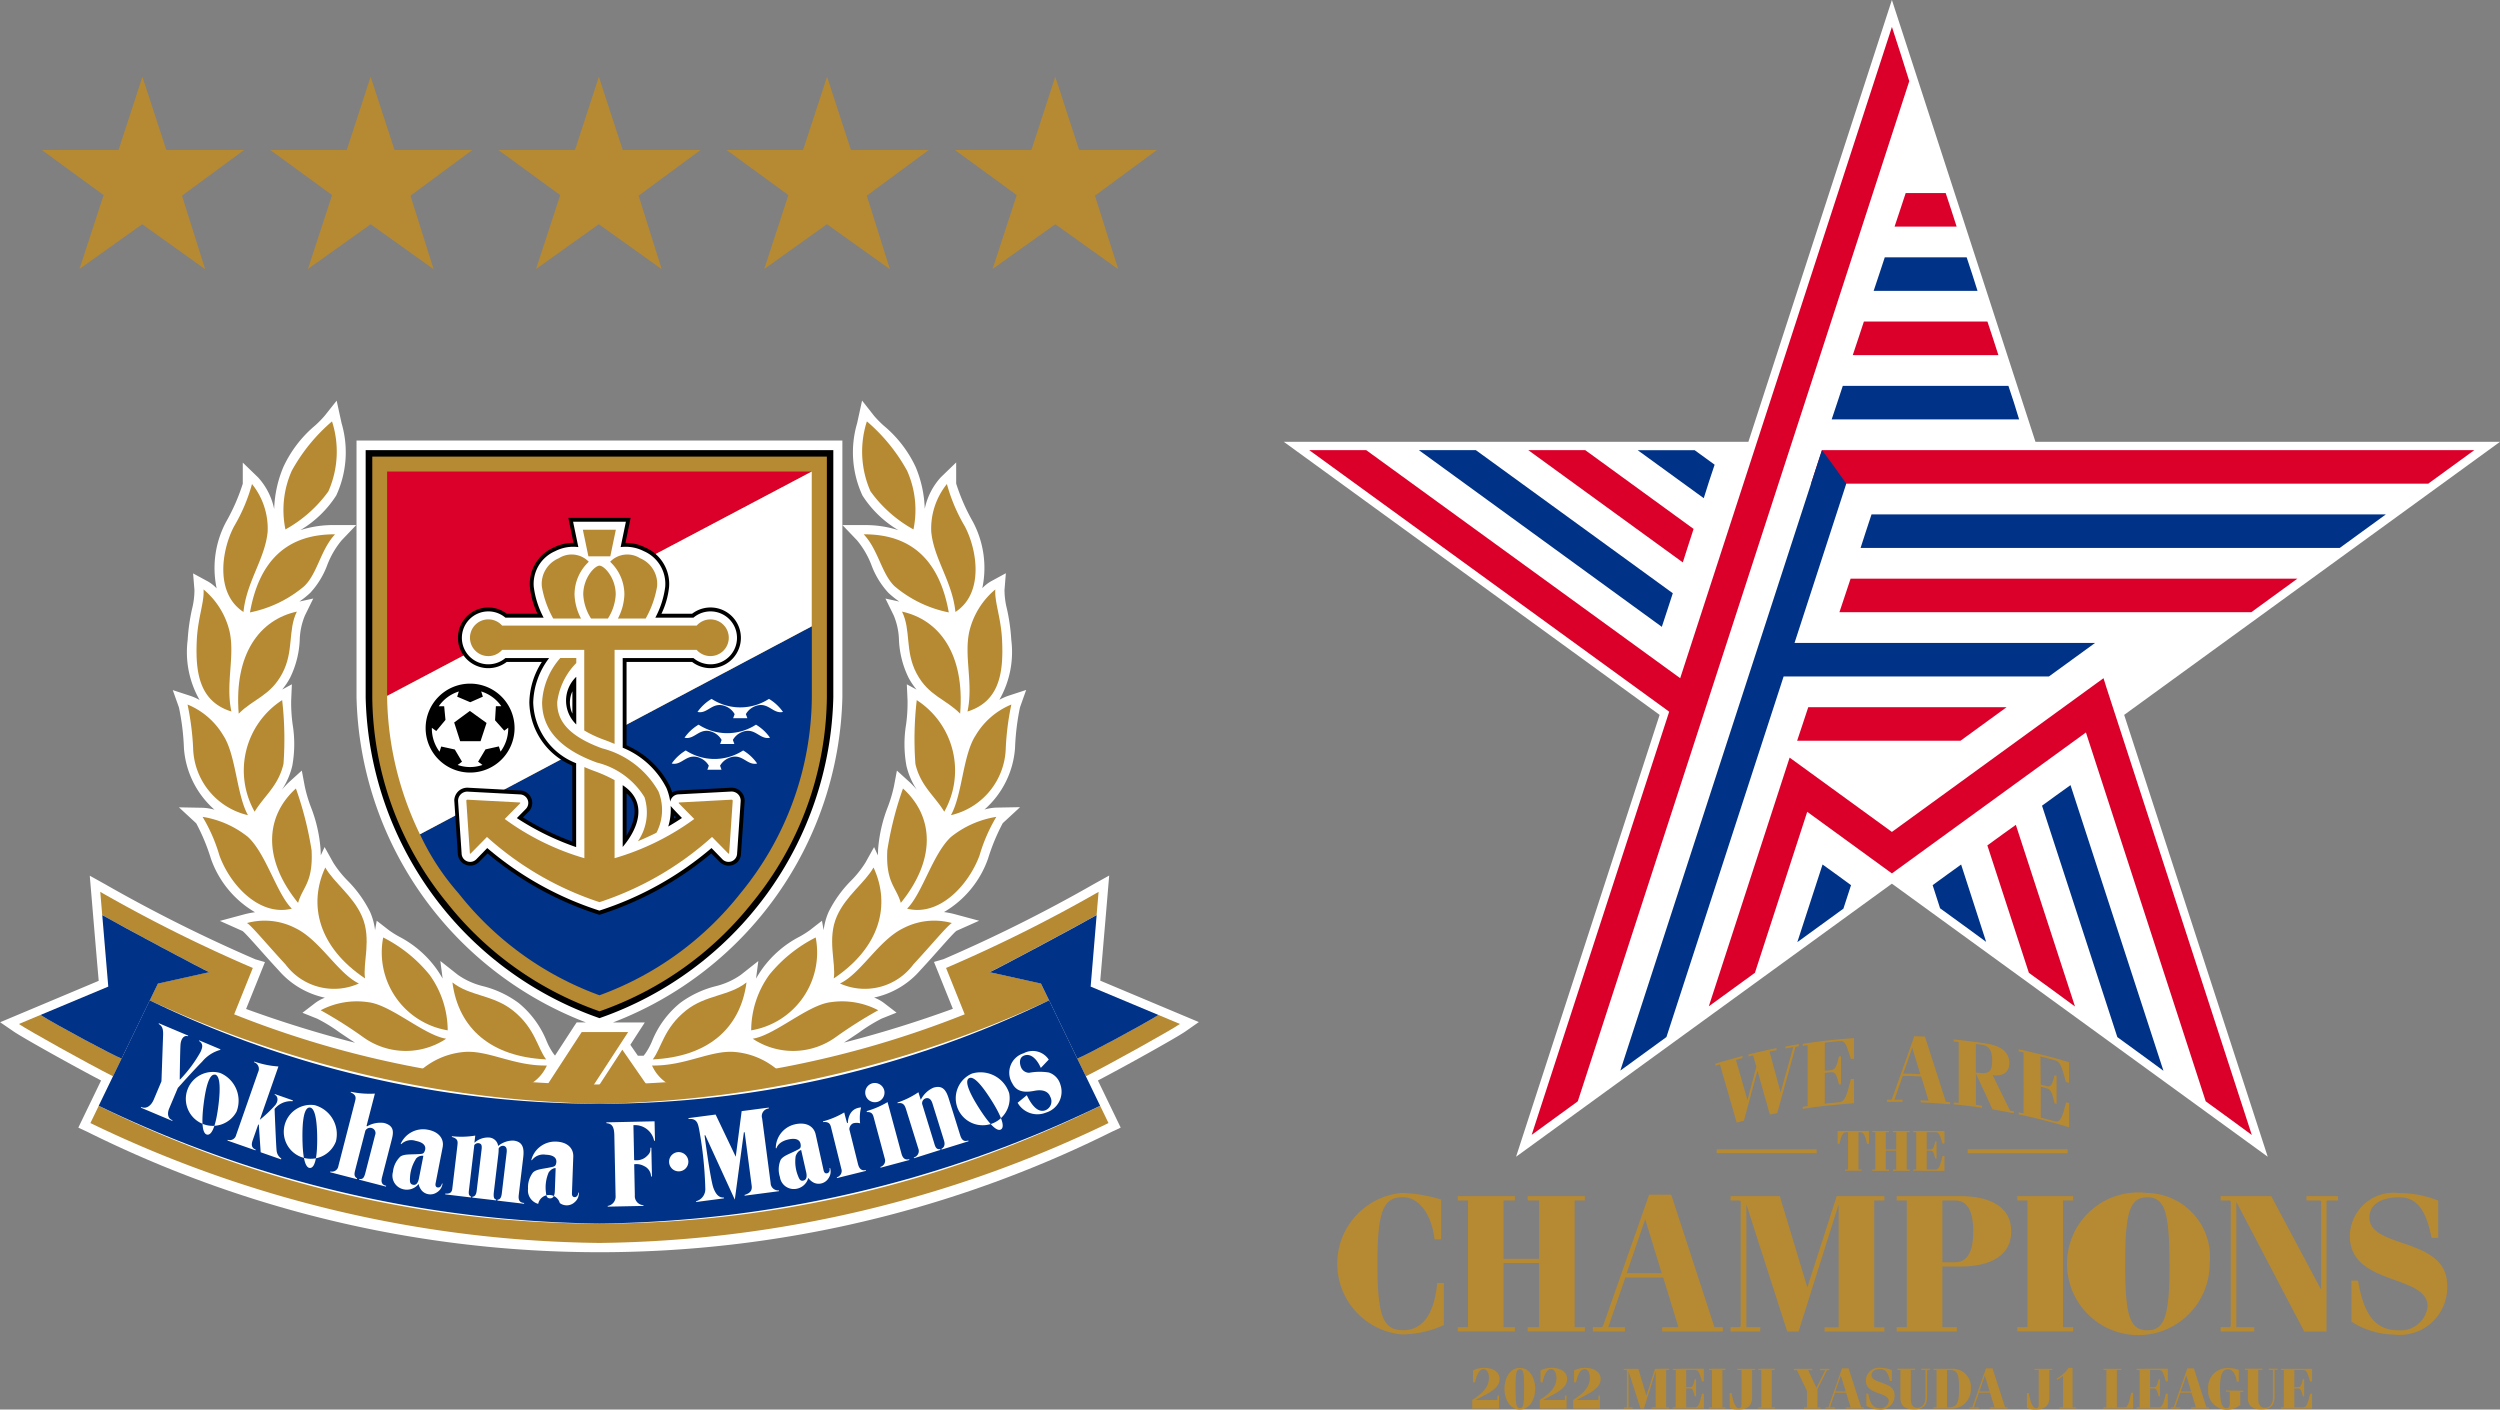 <svg xmlns="http://www.w3.org/2000/svg" width="89.96" height="50.721" viewBox="0 0 89.96 50.721"><rect x="0" y="0" width="89.96" height="50.721" fill="#808080" stroke="none"/><g transform="translate(-18.828 -3.675)"><g transform="translate(18.828 3.675)"><g transform="translate(0 2.761)"><g transform="translate(0 11.654)"><path d="M227.333,226.423l-.553-.232-.774-.325-.061-.025h0l-2.16-.908.2-2.337.07-.83.052-.616-.539.3a54.246,54.246,0,0,1-5.42,2.709l-.346.1.135.334.545,1.353c-1.294.471-2.605.879-3.921,1.216.2-.13.385-.254.549-.365a5.869,5.869,0,0,1,.812-.5l.533-.213-.455-.35a1.431,1.431,0,0,0-.353-.193,3.033,3.033,0,0,0,1.66-.979c.231-.248.464-.509.669-.74.243-.273.543-.611.632-.68l.819-.365-.889-.239a2.887,2.887,0,0,0-.376-.073,3.607,3.607,0,0,0,1.588-1.93,7.281,7.281,0,0,1,.527-1.269l.623-.576-.859.016a1.764,1.764,0,0,0-.422.07,3.258,3.258,0,0,0,1.1-2.211,8.745,8.745,0,0,1,.178-1.466l.223-.627-.633.207a2,2,0,0,0-.332.148,3.467,3.467,0,0,0,.429-2.159,7.01,7.01,0,0,0-.156-1.111,2.8,2.8,0,0,1-.088-.685l.049-.6-.53.288a1.34,1.34,0,0,0-.318.251,3.531,3.531,0,0,0-.34-2.394,7.1,7.1,0,0,1-.6-1.371v-.761l-.554.536a2.414,2.414,0,0,0-.577,1.135,4.207,4.207,0,0,0-.33-1.513A4.3,4.3,0,0,0,216,204.967a3.614,3.614,0,0,1-.357-.363l-.428-.545-.149.681-.029.134a3.7,3.7,0,0,0,.191,2.6,3.866,3.866,0,0,0,1.294,1.249,3.892,3.892,0,0,0-1.253-.183l-.759,0,.524.549a3.131,3.131,0,0,1,.517.887,3.024,3.024,0,0,0,.61,1,3.239,3.239,0,0,0,.394.316l-.5-.109.3.61a2.454,2.454,0,0,1,.187.872,3.422,3.422,0,0,0,.346,1.367,2.536,2.536,0,0,0,.287.427l-.35-.19.026.578a5.7,5.7,0,0,1-.052.864,4.374,4.374,0,0,0,.012,1.49,2.616,2.616,0,0,0,.376.865,3.316,3.316,0,0,0-.286-.3l-.433-.392-.108.574a5.166,5.166,0,0,1-.218.732,5.244,5.244,0,0,0-.351,1.535c0,.074-.005.144-.006.211l-.138-.3-.312.561a3.7,3.7,0,0,1-.5.632,4.324,4.324,0,0,0-.825,1.143,2.3,2.3,0,0,0-.178.657l-.06-.342-.429.334a3.363,3.363,0,0,1-.376.238,3.817,3.817,0,0,0-1.357,1.177c-.077.109-.146.22-.211.333l.083-.633-.633.5a2.681,2.681,0,0,1-.909.408,3.655,3.655,0,0,0-1.27.6,3.416,3.416,0,0,0-1.012,1.376,2.39,2.39,0,0,1-.237.438l-.067.087-.206,0-.272-.393.193-.3.328-.505h-1.146a12.854,12.854,0,0,0,8.255-11.7v-9.239H197.023v9.229a12.854,12.854,0,0,0,8.255,11.708h-.333l-.1.149-.68,1.046-.064-.083a2.427,2.427,0,0,1-.237-.438,3.415,3.415,0,0,0-1.012-1.376,3.657,3.657,0,0,0-1.271-.6,2.687,2.687,0,0,1-.909-.408l-.633-.5.083.632c-.064-.112-.133-.223-.21-.332a3.824,3.824,0,0,0-1.357-1.177,3.365,3.365,0,0,1-.376-.238l-.429-.334-.06.342a2.3,2.3,0,0,0-.178-.657,4.325,4.325,0,0,0-.826-1.143,3.737,3.737,0,0,1-.5-.632l-.312-.561-.138.3c0-.067,0-.137-.006-.211a5.222,5.222,0,0,0-.351-1.535,5.161,5.161,0,0,1-.217-.732l-.108-.574-.433.392a3.367,3.367,0,0,0-.285.3,2.623,2.623,0,0,0,.376-.865,4.375,4.375,0,0,0,.012-1.49,5.691,5.691,0,0,1-.052-.864l.025-.578-.349.19a2.533,2.533,0,0,0,.286-.427,3.416,3.416,0,0,0,.346-1.367,2.453,2.453,0,0,1,.187-.872l.3-.61-.5.109a3.239,3.239,0,0,0,.394-.316,3.024,3.024,0,0,0,.61-1,3.131,3.131,0,0,1,.517-.887l.524-.549-.759,0a3.892,3.892,0,0,0-1.253.183,3.87,3.87,0,0,0,1.294-1.249,3.7,3.7,0,0,0,.191-2.6l-.029-.134-.148-.677s-.429.541-.429.541a3.611,3.611,0,0,1-.357.363,4.3,4.3,0,0,0-1.131,1.483,4.215,4.215,0,0,0-.331,1.513,2.41,2.41,0,0,0-.576-1.135l-.554-.536v.761a7.108,7.108,0,0,1-.6,1.371,3.529,3.529,0,0,0-.34,2.394,1.34,1.34,0,0,0-.318-.251l-.53-.288.049.6a2.8,2.8,0,0,1-.088.685,7.053,7.053,0,0,0-.156,1.111,3.469,3.469,0,0,0,.429,2.159,1.982,1.982,0,0,0-.332-.148l-.633-.207.223.627a8.639,8.639,0,0,1,.179,1.466,3.259,3.259,0,0,0,1.1,2.211,1.762,1.762,0,0,0-.422-.07l-.858-.016.623.576a7.207,7.207,0,0,1,.527,1.269,3.609,3.609,0,0,0,1.588,1.93,2.882,2.882,0,0,0-.376.073l-.889.239.818.365c.089.069.389.406.633.679.205.231.438.492.669.74a3.032,3.032,0,0,0,1.66.979,1.431,1.431,0,0,0-.353.193l-.456.35.533.213a5.848,5.848,0,0,1,.812.5c.165.111.351.236.55.366-1.316-.337-2.628-.745-3.923-1.216l.545-1.353.134-.334-.345-.1a54.17,54.17,0,0,1-5.42-2.709l-.539-.3.052.616.07.83s.143,1.7.2,2.337l-2.16.908h0l-.06.025-.774.325-.553.232.495.339c.325.223,2.155,1.244,3.138,1.757l-.375.776-.3.62-.145.3.3.14a41.374,41.374,0,0,0,36.909,0l.3-.14-.145-.3-.3-.62-.375-.776c.983-.513,2.813-1.534,3.138-1.757Z" transform="translate(-184.194 -204.06)" fill="#fff"/><g transform="translate(0.68 0.747)"><g transform="translate(6.069)"><g transform="translate(12.784 21.974)"><path d="M240.447,269.7l1.4-2.149h-1.672l-1.4,2.149Z" transform="translate(-238.776 -267.55)" fill="#b68933"/><path d="M244.193,270.74h1.9l-.979-1.414Z" transform="translate(-242.254 -268.69)" fill="#b68933"/></g><path d="M212.4,217.506c-1.775-.009-2.74,1-3.062,2.81a4.339,4.339,0,0,0,1.946-.938C211.764,218.928,211.879,218.057,212.4,217.506Z" transform="translate(-207.092 -213.441)" fill="#b68933"/><path d="M207.372,217.055c.108-1.088.779-1.913.87-2.889a2.556,2.556,0,0,0-.563-1.715,6.192,6.192,0,0,1-.64,1.514C206.589,214.806,206.333,216.38,207.372,217.055Z" transform="translate(-205.36 -210.196)" fill="#b68933"/><path d="M212.756,210.036a4.716,4.716,0,0,0,1.545-1.369,3.542,3.542,0,0,0,.131-2.519,6.39,6.39,0,0,0-1.446,1.774A3.468,3.468,0,0,0,212.756,210.036Z" transform="translate(-209.234 -206.147)" fill="#b68933"/><path d="M210.252,225.278c-1.34.292-2.265,1.529-2.092,3.672.529-.534,1.134-.637,1.564-1.441S209.921,225.944,210.252,225.278Z" transform="translate(-206.319 -218.432)" fill="#b68933"/><path d="M205.21,227.438c-.219-1,.136-2-.069-2.893a2.815,2.815,0,0,0-.934-1.5c.036.446-.206,1.019-.243,1.836C203.912,226.028,204.05,227.077,205.21,227.438Z" transform="translate(-203.632 -216.997)" fill="#b68933"/><path d="M210.142,234.178a3.014,3.014,0,0,0-.99,4.015c.338-.565.854-.923,1.038-1.72A12.284,12.284,0,0,0,210.142,234.178Z" transform="translate(-206.738 -224.147)" fill="#b68933"/><path d="M205.226,238.6c-.413-.735-.427-2.161-.887-2.866a2.673,2.673,0,0,0-1.287-1.115,9.863,9.863,0,0,1,.2,1.549A2.547,2.547,0,0,0,205.226,238.6Z" transform="translate(-203.052 -224.429)" fill="#b68933"/><path d="M212.412,243.062c-1.109,1.006-1.2,2.54.078,4.116.168-.583.545-.725.486-1.893A12.438,12.438,0,0,0,212.412,243.062Z" transform="translate(-208.513 -229.851)" fill="#b68933"/><path d="M207.776,249.219c-.549-.546-.925-1.975-1.579-2.58a3.479,3.479,0,0,0-1.632-.723,5.94,5.94,0,0,1,.606,1.39C205.571,248.4,206.632,249.508,207.776,249.219Z" transform="translate(-204.024 -231.684)" fill="#b68933"/><path d="M216.4,251c-.622,1.338-.245,2.87,1.431,3.992-.09-.541.249-1.423-.115-2.243C217.393,252.012,216.71,251.548,216.4,251Z" transform="translate(-211.444 -234.946)" fill="#b68933"/><path d="M213.052,258.61c-.745-.351-1.4-1.563-2.274-1.987a2.409,2.409,0,0,0-1.754-.188c.141.063.767.822,1.385,1.485A2.176,2.176,0,0,0,213.052,258.61Z" transform="translate(-206.887 -238.382)" fill="#b68933"/><path d="M222.637,258.043a2.841,2.841,0,0,0,2.321,3.342,3.433,3.433,0,0,0-.654-2A5.119,5.119,0,0,0,222.637,258.043Z" transform="translate(-215.597 -239.471)" fill="#b68933"/><path d="M220.952,265.829c-.792-.121-1.981-1.218-2.806-1.314a2.793,2.793,0,0,0-1.711.29,15.7,15.7,0,0,1,1.543.977A2.621,2.621,0,0,0,220.952,265.829Z" transform="translate(-211.645 -243.614)" fill="#b68933"/><path d="M229.684,262.561c.222,1.686,1.421,2.679,3.373,2.77-.319-.416-.394-1.119-1.194-1.758C231.144,263,230.312,263.061,229.684,262.561Z" transform="translate(-220.153 -242.372)" fill="#b68933"/><path d="M230.937,270.032c-1.2.024-2.12-.569-3-.485a2.729,2.729,0,0,0-1.6.715,7.205,7.205,0,0,1,1.591.5C229.06,271.192,230.467,271.075,230.937,270.032Z" transform="translate(-218.007 -246.853)" fill="#b68933"/><g transform="translate(16.713)"><path d="M271.037,217.506c1.775-.009,2.74,1,3.062,2.81a4.339,4.339,0,0,1-1.946-.938C271.678,218.928,271.563,218.057,271.037,217.506Z" transform="translate(-263.42 -213.441)" fill="#b68933"/><path d="M278.693,217.055c-.108-1.088-.779-1.913-.87-2.889a2.554,2.554,0,0,1,.563-1.715,6.191,6.191,0,0,0,.64,1.514C279.475,214.806,279.732,216.38,278.693,217.055Z" transform="translate(-267.775 -210.196)" fill="#b68933"/><path d="M272.722,210.036a4.719,4.719,0,0,1-1.545-1.369,3.545,3.545,0,0,1-.131-2.519,6.383,6.383,0,0,1,1.446,1.774A3.463,3.463,0,0,1,272.722,210.036Z" transform="translate(-263.314 -206.147)" fill="#b68933"/><path d="M274.892,225.278c1.34.292,2.265,1.529,2.092,3.672-.529-.534-1.134-.637-1.564-1.441S275.223,225.944,274.892,225.278Z" transform="translate(-265.896 -218.432)" fill="#b68933"/><path d="M281.474,227.438c.219-1-.136-2,.069-2.893a2.817,2.817,0,0,1,.933-1.5c-.036.446.207,1.019.243,1.836C282.772,226.028,282.634,227.077,281.474,227.438Z" transform="translate(-270.122 -216.997)" fill="#b68933"/><path d="M276.174,234.178a3.015,3.015,0,0,1,.99,4.015c-.338-.565-.854-.923-1.038-1.72A12.282,12.282,0,0,1,276.174,234.178Z" transform="translate(-266.648 -224.147)" fill="#b68933"/><path d="M279.809,238.6c.413-.735.427-2.161.887-2.866a2.672,2.672,0,0,1,1.287-1.115,9.818,9.818,0,0,0-.2,1.549A2.547,2.547,0,0,1,279.809,238.6Z" transform="translate(-269.053 -224.429)" fill="#b68933"/><path d="M273.967,243.062c1.109,1.006,1.2,2.54-.078,4.116-.168-.583-.545-.725-.486-1.893A12.407,12.407,0,0,1,273.967,243.062Z" transform="translate(-264.936 -229.851)" fill="#b68933"/><path d="M275.4,249.219c.549-.546.925-1.975,1.579-2.58a3.477,3.477,0,0,1,1.632-.723,5.973,5.973,0,0,0-.605,1.39C277.6,248.4,276.543,249.508,275.4,249.219Z" transform="translate(-266.221 -231.684)" fill="#b68933"/><path d="M269.355,251c.622,1.338.245,2.87-1.431,3.992.09-.541-.25-1.423.115-2.243C268.365,252.012,269.048,251.548,269.355,251Z" transform="translate(-261.384 -234.946)" fill="#b68933"/><path d="M268.655,258.61c.745-.351,1.4-1.563,2.274-1.987a2.408,2.408,0,0,1,1.754-.188c-.141.063-.767.822-1.385,1.485A2.176,2.176,0,0,1,268.655,258.61Z" transform="translate(-261.891 -238.382)" fill="#b68933"/><path d="M262.048,258.043a2.841,2.841,0,0,1-2.321,3.342,3.433,3.433,0,0,1,.653-2A5.124,5.124,0,0,1,262.048,258.043Z" transform="translate(-256.158 -239.471)" fill="#b68933"/><path d="M259.878,265.829c.792-.121,1.981-1.218,2.806-1.314a2.791,2.791,0,0,1,1.711.29,15.76,15.76,0,0,0-1.543.977A2.621,2.621,0,0,1,259.878,265.829Z" transform="translate(-256.255 -243.614)" fill="#b68933"/><path d="M253.2,262.561c-.222,1.686-1.421,2.679-3.373,2.77.319-.416.394-1.119,1.193-1.758C251.739,263,252.57,263.061,253.2,262.561Z" transform="translate(-249.8 -242.372)" fill="#b68933"/><path d="M249.753,270.032c1.2.024,2.12-.569,3-.485a2.731,2.731,0,0,1,1.6.715,7.213,7.213,0,0,0-1.592.5C251.629,271.192,250.223,271.075,249.753,270.032Z" transform="translate(-249.753 -246.853)" fill="#b68933"/></g></g><g transform="translate(0 16.931)"><path d="M186.868,265.836l-.775.325c.334.229,2.512,1.443,3.387,1.882l.308-.637C189.482,267.291,187.472,266.21,186.868,265.836Z" transform="translate(-186.093 -261.407)" fill="#b68933"/><path d="M295.435,265.836l.774.325c-.334.229-2.512,1.443-3.386,1.882l-.308-.637C292.821,267.291,294.83,266.21,295.435,265.836Z" transform="translate(-254.43 -261.407)" fill="#b68933"/><path d="M211.6,279.908a43.1,43.1,0,0,0,18.317-4.314l-.3-.62a40.427,40.427,0,0,1-36.035,0l-.3.62a43.1,43.1,0,0,0,18.317,4.314h0Z" transform="translate(-190.709 -267.275)" fill="#b68933"/><path d="M230.2,253.459a53.264,53.264,0,0,1-5.489,2.738l.671,1.668a35.478,35.478,0,0,1-26.288,0l.671-1.668a53.266,53.266,0,0,1-5.489-2.738l.07.831c.665.383,3.689,2,3.851,2.055l-1.847.41-.295.609a40.25,40.25,0,0,0,16.182,3.721h0a40.247,40.247,0,0,0,16.182-3.721l-.295-.609-1.847-.41c.162-.058,3.185-1.672,3.851-2.055Z" transform="translate(-191.348 -253.459)" fill="#b68933"/><g transform="translate(0.775 0.831)"><path d="M188.258,259.379c.6.374,2.615,1.455,2.92,1.57l1.308-2.7,1.847-.41c-.162-.058-3.185-1.672-3.851-2.055l.217,2.574Z" transform="translate(-188.258 -255.78)" fill="#003288"/><path d="M212.137,272.4a42.447,42.447,0,0,0,18.017-4.237l-1.835-3.794a37.045,37.045,0,0,1-32.365,0l-1.835,3.794a42.447,42.447,0,0,0,18.017,4.237h0Z" transform="translate(-192.022 -261.297)" fill="#003288"/><path d="M289.776,259.379c-.6.374-2.615,1.455-2.92,1.57l-1.307-2.7-1.847-.41c.162-.058,3.185-1.672,3.851-2.055l-.216,2.574Z" transform="translate(-249.546 -255.78)" fill="#003288"/></g></g><g transform="translate(12.477 1.036)"><path d="M237.787,209.042v8.9a12.531,12.531,0,0,1-8.414,11.539,12.53,12.53,0,0,1-8.414-11.539v-8.9Z" transform="translate(-220.958 -209.042)"/><path d="M237.971,209.691v8.67a11.853,11.853,0,0,1-2.7,7.4,12.058,12.058,0,0,1-5.479,3.891,12.057,12.057,0,0,1-5.479-3.891,11.853,11.853,0,0,1-2.7-7.4v-8.67Z" transform="translate(-221.374 -209.459)" fill="#b68933"/><g transform="translate(0.773 0.774)"><path d="M227.809,236.367a11.422,11.422,0,0,0,5.068,3.665,11.422,11.422,0,0,0,5.068-3.665,11.218,11.218,0,0,0,2.573-7.064v-2.548l-14.1,7.485A8.894,8.894,0,0,0,227.809,236.367Z" transform="translate(-225.235 -221.19)" fill="#003288"/><path d="M223.119,211.2v8.07L238.4,211.2Z" transform="translate(-223.119 -211.204)" fill="#db002a"/><path d="M223.119,219.274v.043a11.711,11.711,0,0,0,1.18,4.936l14.1-7.485V211.2Z" transform="translate(-223.119 -211.204)" fill="#fff"/></g><g transform="translate(2.159 2.432)"><g transform="translate(0 5.971)"><path d="M228.592,235.721a1.6,1.6,0,1,0-1.6-1.6A1.6,1.6,0,0,0,228.592,235.721Z" transform="translate(-226.992 -232.522)"/><path d="M228.707,235.829l-.156.117a1.356,1.356,0,0,0,.892,0l-.157-.117.266-.443.481-.107.061.187a1.4,1.4,0,0,0,.276-.86l-.142.107-.332-.374.03-.507h.195a1.376,1.376,0,0,0-.723-.531l.059.188-.454.2-.47-.2.059-.187a1.374,1.374,0,0,0-.722.532h.195l.047.491-.332.4-.158-.115a1.4,1.4,0,0,0,.276.86l.061-.187.489.107Z" transform="translate(-227.398 -233.021)" fill="#fff"/><path d="M230.426,235.263l.6.433-.216.657h-.733l-.216-.674Z" transform="translate(-228.834 -234.282)"/><g transform="translate(8.855 0.48)"><path d="M256.9,233.931a1.893,1.893,0,0,1-2.065,0,1.645,1.645,0,0,0-.506.47c.389.091.546-.436,1.072-.175a.649.649,0,0,1,.264.254l-.053.146h.511l-.053-.146a.647.647,0,0,1,.264-.254c.525-.261.683.265,1.071.175A1.649,1.649,0,0,0,256.9,233.931Z" transform="translate(-253.401 -233.864)" fill="#fff"/><path d="M255.6,236.525a1.893,1.893,0,0,1-2.065,0,1.632,1.632,0,0,0-.506.47c.389.09.546-.436,1.071-.175a.65.65,0,0,1,.264.255l-.053.146h.511l-.053-.146a.65.65,0,0,1,.264-.255c.525-.261.683.266,1.072.175A1.64,1.64,0,0,0,255.6,236.525Z" transform="translate(-252.568 -235.53)" fill="#fff"/><path d="M254.306,239.119a1.893,1.893,0,0,1-2.065,0,1.639,1.639,0,0,0-.506.47c.389.091.546-.436,1.071-.175a.65.65,0,0,1,.264.254l-.053.146h.511l-.053-.146a.648.648,0,0,1,.264-.254c.525-.261.683.265,1.071.175A1.643,1.643,0,0,0,254.306,239.119Z" transform="translate(-251.735 -237.196)" fill="#fff"/></g></g><g transform="translate(1.032)"><path d="M240.189,225.693a.47.47,0,0,0-.36-.14l-1.878.1a.5.5,0,0,0-.236.072,2.083,2.083,0,0,0-.075-.211,3.138,3.138,0,0,0-1.566-1.487v-3h2.359a1.092,1.092,0,1,0,0-1.735H237.33a2.91,2.91,0,0,0,.274-.962,1.426,1.426,0,0,0-.847-1.416,1.59,1.59,0,0,0-.722-.172l.186-.9h-2.242l.186.9a1.59,1.59,0,0,0-.722.172,1.426,1.426,0,0,0-.847,1.416,2.919,2.919,0,0,0,.274.962h-1.108a1.092,1.092,0,1,0,0,1.735h1.264a2.768,2.768,0,0,0-.45,1.455,2.519,2.519,0,0,0,1.545,2.275v2.734a9.645,9.645,0,0,1-1.775-.87l.2-.2a.448.448,0,0,0-.3-.768l-1.878-.1a.471.471,0,0,0-.36.14.486.486,0,0,0-.134.308l.128,1.931a.448.448,0,0,0,.771.287l.3-.3a11.816,11.816,0,0,0,4.025,2.208,11.819,11.819,0,0,0,4.025-2.208l.3.3a.45.45,0,0,0,.481.112.436.436,0,0,0,.288-.4l.131-1.876A.472.472,0,0,0,240.189,225.693Zm-6.064-2.807a.937.937,0,0,1,0-.8Zm1.969,4.357-.019.028v-1.512C236.3,225.939,236.582,226.4,236.093,227.243Zm1.689-.583c0-.033.009-.066.013-.1l.055.056Z" transform="translate(-229.876 -215.838)"/><path d="M240.339,226.042a.332.332,0,0,0-.254-.1l-1.877.1a.316.316,0,0,0-.288.188.619.619,0,0,0-.025.076,2.01,2.01,0,0,0-.134-.488,3.06,3.06,0,0,0-1.576-1.454v-3.225h2.547a.952.952,0,1,0,0-1.455H237.36a3.211,3.211,0,0,0,.355-1.108,1.281,1.281,0,0,0-.772-1.285,1.419,1.419,0,0,0-.832-.145l.189-.913h-1.9l.189.913a1.419,1.419,0,0,0-.832.145,1.281,1.281,0,0,0-.772,1.285,3.218,3.218,0,0,0,.355,1.108h-1.376a.952.952,0,1,0,0,1.455h1.574a2.752,2.752,0,0,0-.573,1.595,2.422,2.422,0,0,0,1.545,2.189v3.019a9.647,9.647,0,0,1-2.134-1.045l.317-.322a.308.308,0,0,0-.206-.53l-1.878-.1a.331.331,0,0,0-.347.354l.127,1.876a.308.308,0,0,0,.533.2l.389-.4a11.749,11.749,0,0,0,4.035,2.251,11.755,11.755,0,0,0,4.035-2.251l.388.4a.308.308,0,0,0,.533-.2l.128-1.876A.332.332,0,0,0,240.339,226.042Zm-5.825-2.514a1.185,1.185,0,0,1,0-1.715Zm1.671,4.408v-2.223C237.079,226.3,236.785,227.227,236.185,227.936Zm1.64-.739a2.1,2.1,0,0,0,.086-.74c.019.033.257.283.407.436C238.182,226.985,238.015,227.089,237.825,227.2Z" transform="translate(-230.126 -216.089)" fill="#fff"/><g transform="translate(0.43 0.431)"><path d="M244,217.042l-.2.958h-.788l-.2-.958Z" transform="translate(-238.617 -217.042)" fill="#b68933"/><path d="M243.729,222.562a1.766,1.766,0,0,0,.281-.865c0-.6-.413-1.037-.584-1.037s-.584.437-.584,1.037a1.763,1.763,0,0,0,.281.865Z" transform="translate(-238.632 -219.366)" fill="#b68933"/><path d="M245.545,219.809a.858.858,0,0,1,1.077-.128,1,1,0,0,1,.613,1.015,3.563,3.563,0,0,1-.411,1.156h-1a1.984,1.984,0,0,0,.234-.865A1.611,1.611,0,0,0,245.545,219.809Z" transform="translate(-240.368 -218.655)" fill="#b68933"/><path d="M240.365,219.809a.858.858,0,0,0-1.077-.128,1,1,0,0,0-.613,1.015,3.563,3.563,0,0,0,.411,1.156h1a1.984,1.984,0,0,1-.234-.865A1.612,1.612,0,0,1,240.365,219.809Z" transform="translate(-235.956 -218.655)" fill="#b68933"/><path d="M240.623,242.074l-1.877.1c-.025,0-.031.017-.014.035l.551.56a9.193,9.193,0,0,1-2.867,1.41h0v-2.809a5.16,5.16,0,0,0-.745-.333c-.12-.044-.233-.09-.342-.138v3.28h0a9.189,9.189,0,0,1-2.866-1.41l.551-.56c.017-.018.011-.033-.014-.035l-1.877-.1a.039.039,0,0,0-.042.043l.127,1.876c0,.025.018.031.035.013l.581-.591a11.32,11.32,0,0,0,4.05,2.346,11.319,11.319,0,0,0,4.049-2.346l.581.591c.018.018.033.012.035-.013l.128-1.876A.04.04,0,0,0,240.623,242.074Z" transform="translate(-231.079 -232.359)" fill="#b68933"/><path d="M236.664,230.543v-3.383h2.954a.66.66,0,1,0,0-.873h-7a.661.661,0,1,0,0,.873h2.954v2.9a4.2,4.2,0,0,0,.744.345C236.44,230.451,236.554,230.5,236.664,230.543Z" transform="translate(-231.327 -222.836)" fill="#b68933"/><path d="M242.888,234.74a3.261,3.261,0,0,0-2.029-1.549c-1.427-.52-1.614-1.165-1.614-1.657a2.438,2.438,0,0,1,.687-1.412v-.182h-.574a2.6,2.6,0,0,0-.656,1.595c0,.969.651,1.687,1.972,2.168a2.794,2.794,0,0,1,1.713,1.247,1.826,1.826,0,0,1-.237,1.584c.234-.1.459-.2.667-.306A1.775,1.775,0,0,0,242.888,234.74Z" transform="translate(-235.973 -225.324)" fill="#b68933"/></g></g></g></g><g transform="translate(4.39 21.662)"><path d="M204.606,273a.97.97,0,1,1-.588-1.393A1.082,1.082,0,0,1,204.606,273Zm-.782-1.332c-.2-.024-.323.44-.4,1.047s-.067,1.087.13,1.111.323-.44.4-1.047S204.021,271.687,203.824,271.663Z" transform="translate(-201.165 -269.821)" fill="#fff"/><path d="M214.58,276.194a.97.97,0,1,1-.764-1.305A1.082,1.082,0,0,1,214.58,276.194Zm-.948-1.219c-.2,0-.263.478-.257,1.09s.075,1.086.273,1.084.263-.477.258-1.09S213.83,274.973,213.632,274.975Z" transform="translate(-207.562 -271.945)" fill="#fff"/><path d="M282.335,272.319a.97.97,0,1,1-1.338-.706A1.082,1.082,0,0,1,282.335,272.319Zm-1.449-.536c-.167.106.029.545.357,1.061s.636.884.8.778-.028-.545-.356-1.062S281.054,271.677,280.886,271.783Z" transform="translate(-251.091 -269.806)" fill="#fff"/><path d="M253.419,275.56l0-.033.975-.128.724,1.518.213-1.641.975-.128,0,.033a.275.275,0,0,0-.238.358c.029.216.305,2.321.305,2.321a.27.27,0,0,0,.3.267l0,.03-1.236.162,0-.029c.2-.06.278-.157.254-.333l-.252-1.921-.028,0-.327,2.425-1.064-2.321-.024.01s.209,1.593.32,1.892.247.348.376.344l0,.029-1,.131,0-.029a.447.447,0,0,0,.331-.444,13.759,13.759,0,0,0-.223-2.145C253.76,275.735,253.726,275.527,253.419,275.56Z" transform="translate(-233.713 -272.117)" fill="#fff"/><path d="M262.883,276.785c.421-.1.692.073.756.361l.284,1.287c.015.069.05.129.126.112s.108-.087.089-.191l.021,0a.423.423,0,0,1-.062.375.418.418,0,0,1-.508.162.532.532,0,0,1-.215-.18.539.539,0,0,1-.53.4.5.5,0,0,1-.491-.433.877.877,0,0,1,.026-.616c.1-.158.335-.214.632-.375.079-.042.1-.075.088-.177s-.08-.262-.44-.183-.419.287-.428.307-.026.015-.027,0A.884.884,0,0,1,262.883,276.785Zm.037,1.138a1.37,1.37,0,0,0,.078.7c.054.141.091.21.2.184s.136-.135.1-.3l-.181-.8C263.083,277.715,262.986,277.75,262.92,277.923Z" transform="translate(-239.358 -273.149)" fill="#fff"/><path d="M267.889,275.912l.312,1.254c.03.122.1.254.278.213l.007.029-1.041.259-.007-.029a.238.238,0,0,0,.162-.308l-.365-1.47c-.029-.115-.058-.231-.29-.207l-.007-.026a2.989,2.989,0,0,0,.767-.322c.049.2.1.374.1.374s.027.021.03,0,0-.523.476-.554a1.6,1.6,0,0,0-.034.572.468.468,0,0,0-.252,0A.24.24,0,0,0,267.889,275.912Z" transform="translate(-242.396 -272.099)" fill="#fff"/><path d="M276.689,274.812l-.412-1.319c-.092-.293-.215-.5-.559-.39a.92.92,0,0,0-.442.425.01.01,0,0,1-.01,0l-.081-.264a3.044,3.044,0,0,1-.755.372l.008.025c.212-.042.262.095.3.208l.441,1.414a.239.239,0,0,1-.16.328l.009.028.949-.3-.009-.029c-.149.027-.181-.1-.218-.224-.025-.081-.272-.883-.43-1.4a.184.184,0,0,1,.12-.2c.123-.038.2.035.246.168l.419,1.345c.051.164,0,.259-.092.3l.009.029.967-.3-.009-.028C276.863,275.038,276.758,275.033,276.689,274.812Z" transform="translate(-247.207 -270.785)" fill="#fff"/><path d="M287.106,269.781l-.285.3c-.138-.315-.358-.537-.6-.445-.193.072-.159.292-.12.4a.317.317,0,0,0,.3.22,2.079,2.079,0,0,1,.709-.01.636.636,0,0,1,.414.432.785.785,0,0,1-.515,1.01.819.819,0,0,1-1.023-.353l.331-.272c.133.282.367.654.668.542a.346.346,0,0,0,.175-.488c-.081-.217-.315-.257-.534-.218s-.637.131-.831-.262a.73.73,0,0,1,.406-1.083A.691.691,0,0,1,287.106,269.781Z" transform="translate(-254.438 -268.477)" fill="#fff"/><g transform="translate(26.066 2.145)"><path d="M271.88,272.937a.347.347,0,1,1-.428-.255A.352.352,0,0,1,271.88,272.937Z" transform="translate(-271.197 -272.67)" fill="#fff"/><path d="M272.594,276.449c-.033-.121-.5-1.852-.5-1.852a3.21,3.21,0,0,1-.752.324l.009.034c.191-.008.22.1.248.206l.393,1.462a.233.233,0,0,1-.157.306l.008.029,1.036-.278-.008-.029C272.694,276.7,272.627,276.57,272.594,276.449Z" transform="translate(-271.292 -273.908)" fill="#fff"/></g><path d="M245.167,276.57v.03c.206.015.279.133.285.437,0,0,.043,2.064.045,2.177a.338.338,0,0,1-.282.363v.026l1.284-.026v-.027a.327.327,0,0,1-.309-.358l-.023-1.114a.56.56,0,0,1,.357.066.424.424,0,0,1,.25.374h.032l-.022-1.036h-.032c0,.146-.011.208-.187.353a.548.548,0,0,1-.4.094l-.026-1.257a.7.7,0,0,1,.744.56h.032l-.015-.7Z" transform="translate(-228.416 -273.007)" fill="#fff"/><path d="M199.1,268.763l-.278.66c-.073.172-.235.36-.454.264l-.01.024,1.129.476.01-.024c-.187-.066-.187-.262-.118-.425l.31-.736s.584-.654.871-.941a1.3,1.3,0,0,1,.654-.428l.009-.022-.762-.321-.009.022c.152.1.135.215.056.391a4.85,4.85,0,0,1-.72.976.067.067,0,0,1-.031.02s.013-1.056.029-1.258.118-.346.268-.3l.009-.022-1.055-.445L199,266.7c.152.086.169.215.157.467C199.148,267.4,199.1,268.763,199.1,268.763Z" transform="translate(-198.36 -266.677)" fill="#fff"/><path d="M224.921,277.342c.426.074.605.343.548.633l-.253,1.294c-.013.069-.005.139.07.153s.134-.037.158-.14l.021,0a.424.424,0,0,1-.206.319.417.417,0,0,1-.53-.054.531.531,0,0,1-.125-.251.538.538,0,0,1-.646.159.5.5,0,0,1-.277-.593.876.876,0,0,1,.27-.554c.156-.1.392-.063.729-.091.089-.008.12-.031.152-.127s.031-.273-.33-.343a.513.513,0,0,0-.515.11c-.016.015-.03,0-.023-.014A.883.883,0,0,1,224.921,277.342Zm-.417,1.06a1.373,1.373,0,0,0-.21.673c-.008.151,0,.229.112.251s.179-.068.211-.233l.159-.81A.3.3,0,0,0,224.5,278.4Z" transform="translate(-214.611 -273.517)" fill="#fff"/><path d="M238.275,278.565c.432.007.651.244.64.54s-.045,1.247-.048,1.318.016.137.093.14.126-.057.135-.163h.021a.425.425,0,0,1-.154.348.417.417,0,0,1-.532.029.4.4,0,0,0-.777.029.5.5,0,0,1-.366-.543.875.875,0,0,1,.18-.589c.137-.127.377-.123.706-.2.087-.022.113-.049.13-.15s-.011-.274-.38-.287a.512.512,0,0,0-.491.19c-.014.017-.03.008-.025-.01A.884.884,0,0,1,238.275,278.565Zm-.246,1.112a1.37,1.37,0,0,0-.1.7c.016.151.034.226.15.231s.166-.1.172-.263l.03-.824C238.24,279.517,238.137,279.527,238.028,279.677Z" transform="translate(-223.356 -274.31)" fill="#fff"/><path d="M219.251,276.635l.335-1.3c.068-.265.147-.545-.267-.652a.957.957,0,0,0-.606.121c-.008,0-.015-.005-.02-.016l.3-1.161a3.229,3.229,0,0,1-.865-.066l-.006.025c.215.09.186.205.156.321l-.6,2.332a.233.233,0,0,1-.287.189l-.008.029.964.249.007-.029c-.122-.066-.1-.173-.07-.295.015-.061.193-.747.366-1.42a.194.194,0,0,1,.211-.1.189.189,0,0,1,.139.261l-.352,1.365c-.043.167-.093.232-.213.208l-.008.029.964.249.008-.029C219.284,276.917,219.193,276.859,219.251,276.635Z" transform="translate(-210.573 -271.099)" fill="#fff"/><path d="M231.592,280.106c.015-.125.16-1.345.16-1.345.036-.305.009-.568-.348-.61a.83.83,0,0,0-.547.189h-.007a.35.35,0,0,0-.348-.3.714.714,0,0,0-.506.191l.031-.26a3.063,3.063,0,0,1-.841.023l0,.027c.226.06.212.175.2.293s-.186,1.57-.186,1.57c-.02.171-.131.181-.253.173l0,.03.931.111,0-.03c-.086-.04-.094-.1-.079-.226l.193-1.628a.17.17,0,0,1,.147-.071c.128.015.13.1.114.242-.014.118-.172,1.45-.172,1.45-.02.171-.066.225-.159.238l0,.03.856.1,0-.03c-.06-.019-.108-.049-.081-.28l.16-1.345a1.422,1.422,0,0,0,.011-.21.174.174,0,0,1,.16-.1c.127.015.143.117.127.255-.014.118-.172,1.45-.172,1.45-.02.171-.066.225-.159.238l0,.03.96.114,0-.03C231.658,280.384,231.564,280.336,231.592,280.106Z" transform="translate(-217.995 -273.932)" fill="#fff"/><path d="M208.833,273.719c-.018-.1-.073-1.5-.073-1.5a.754.754,0,0,1,.648-.278l.011-.031-.649-.227-.009.025c.1.036.159.189.028.367a4.809,4.809,0,0,1-.561.534l.67-1.919a3.3,3.3,0,0,1-.87-.178l-.009.025a.252.252,0,0,1,.149.353l-.794,2.274a.233.233,0,0,1-.3.164l-.01.028,1.006.352.01-.028c-.169-.063-.153-.2-.112-.323l.2-.571.024-.009.067,1,.734.257L209,274A.374.374,0,0,1,208.833,273.719Z" transform="translate(-203.949 -269.138)" fill="#fff"/><path d="M252.164,279.957a.347.347,0,1,1-.367-.336A.352.352,0,0,1,252.164,279.957Z" transform="translate(-232.464 -274.988)" fill="#fff"/></g></g></g><g transform="translate(1.507)"><path d="M195.682,174.13h-2.8l-.86-2.635h0l-.859,2.635H188.4l2.225,1.624-.868,2.659,2.257-1.61,2.265,1.618-.832-2.645Z" transform="translate(-188.404 -171.495)" fill="#b68933"/><path d="M218.629,174.13h-2.8l-.86-2.635-.859,2.635h-2.754l2.225,1.624-.868,2.659,2.257-1.61,2.265,1.618-.832-2.645Z" transform="translate(-203.139 -171.495)" fill="#b68933"/><path d="M241.576,174.13h-2.8l-.86-2.635-.859,2.635H234.3l2.225,1.624-.868,2.659,2.257-1.61,2.265,1.618-.832-2.645Z" transform="translate(-217.874 -171.495)" fill="#b68933"/><path d="M264.523,174.13h-2.8l-.86-2.635L260,174.13h-2.754l2.225,1.624-.868,2.659,2.257-1.61,2.265,1.618-.832-2.645Z" transform="translate(-232.609 -171.495)" fill="#b68933"/><path d="M285.239,175.776l2.231-1.646h-2.8l-.859-2.635-.859,2.635h-2.754l2.225,1.624-.868,2.659,2.257-1.61,2.265,1.618Z" transform="translate(-247.345 -171.495)" fill="#b68933"/></g></g><g transform="translate(46.196)"><path d="M357.046,179.678H340.33l-5.166-15.9L330,179.678H313.282l13.524,9.826-5.166,15.9,13.524-9.826,13.524,9.826-5.166-15.9Z" transform="translate(-313.282 -163.78)" fill="#fff"/><g transform="translate(15.532 37.282)"><path d="M359.64,268.782c-.131.021-.22.036-.341.058h-.007l-.088.016v.027h0v.02h0v.027l.267-.048a.1.1,0,0,1,.01.012c-.179.64-.271.967-.451,1.616h0c-.15-.549-.238-.874-.4-1.467l.253-.052v-.074l-.059.012c-.125.025-.217.044-.324.068s-.2.045-.32.073l-.256.062-.05.013v.027h0v.02h0v.027l.167-.041.116.409h0c-.128.478-.192.717-.32,1.2l-.414-1.447.233-.062V269.2l-.055.014c-.118.031-.205.055-.305.083s-.2.057-.316.091c-.084.024-.155.046-.251.076l-.046.014v.027h0v.02h0v.027l.162-.05c.239.83.359,1.249.6,2.083h0l0,.01.011,0,.253-.067.014-.05.151-.56.322-1.188h0c.149.526.262.928.444,1.574v.005h.006l.264-.054.009-.034c.06-.22.09-.33.151-.55.2-.718.3-1.078.492-1.785a.217.217,0,0,1,.024-.019l.1-.016v-.074Z" transform="translate(-356.684 -268.483)" fill="#b68933"/><path d="M366.309,268.306l.125-.014h0c.112-.012.208-.022.351-.035.2-.018.242.1.406.636l.058,0,.058,0v-.744c-.386.026-.6.045-.953.086l-.245.029c-.116.014-.21.026-.325.043l-.275.04-.049.008v.027h0v.02h0v.027l.176-.026v2.192l-.176.027v.027h0v.02h0v.027l.049-.008.127-.019.146-.021.164-.022.161-.021.148-.018.091-.01.033,0,.054-.006h0c.31-.035.517-.053.874-.077v-.873l-.048,0h-.02l-.048,0c-.133.551-.2.813-.41.832s-.3.029-.471.049l-.054.007v-1.109l.191-.021c.17-.019.215.018.317.435l.028,0h.01l.037,0h0v-1.008l-.034,0h-.013l-.028,0c-.1.436-.147.48-.317.5l-.191.021v-1.008Z" transform="translate(-362.32 -268.076)" fill="#b68933"/><path d="M387.952,269.55l.054.014.12.03h0c.11.028.2.053.344.092.193.053.236.184.4.783l.055.017.006,0,.051.015v-.744c-.374-.113-.579-.17-.928-.258l-.241-.06-.321-.075-.268-.059-.053-.011v.027h0v.02h0v.027l.175.038V271.6l-.175-.038v.028h0v.02h0v.027l.053.011.122.026.145.032.161.037.159.038.146.036.091.023.035.009.049.013h0c.3.077.506.134.852.239v-.872l-.047-.014h0l-.007,0h0l-.006,0h0l-.046-.014c-.129.5-.2.739-.4.684s-.29-.079-.463-.122l-.051-.013v-1.109l.187.048c.167.043.21.1.31.55l.027.007h0l.01,0h0l.037.01h0v-1.008l-.03-.008-.044-.012c-.1.4-.143.427-.31.384l-.187-.047Z" transform="translate(-376.258 -268.817)" fill="#b68933"/><path d="M376.036,270.318c-.3-.943-.451-1.411-.752-2.344h-.016l-.043,0-.169-.008-.118,0h-.04l-.029.082h0l0,.011h0c-.3.84-.465,1.3-.775,2.172a.3.3,0,0,1-.027.018l-.15,0v.074h.562v-.074l-.293,0h0l.3-.856h0c.265,0,.4.007.663.019h0l.266.872-.284-.014v.074l.26.013.181.01.181.012.135.01.125.01.128.011.049,0v-.074Zm-1.207-1.936c.116.377.2.66.289.944h0c-.246-.01-.369-.014-.614-.017h0l.326-.927" transform="translate(-367.746 -267.958)" fill="#b68933"/><path d="M382.672,270.856c-.25-.514-.375-.769-.626-1.276l-.075-.013.075.013c.332.051.6-.079.6-.431,0-.4-.293-.627-.853-.712l-.268-.039-.227-.03c-.117-.015-.212-.027-.328-.04l-.274-.029-.05-.005v.027h0v.02h0v.027l.177.018v2.192l-.177-.018v.027h0v.02h0v.027l.05,0,.128.013.148.016.162.019.16.02.15.02.159.022.062.009v-.074l-.221-.031v-1.123c.231.493.352.753.574,1.236h0l0,.007.01.022.01.021c.135.022.2.034.336.058l.107.02.11.021.218.043v-.074Zm-.95-1.327-.1-.015.108.016Zm-.281-.04v-1.028l.047.006.026,0h.008l.076.011h0l.044.006c.272.04.387.192.387.571s-.094.5-.533.437Zm.157.022-.037-.005Z" transform="translate(-372.07 -268.173)" fill="#b68933"/></g><g transform="translate(15.579 40.696)"><path d="M356.817,279.413v.071h3.595v-.141h-3.595Z" transform="translate(-356.817 -278.683)" fill="#b68933"/><path d="M382.05,279.342v.141h3.595v-.141Z" transform="translate(-373.02 -278.683)" fill="#b68933"/><path d="M377.062,277.5h-.485v.017h0v.012h0v.016h.108v1.343h-.108v.016h0v.013h0v.016H377.7V278.4h-.07c-.081.331-.124.489-.249.489h-.319v-.68h.116c.1,0,.131.025.193.286h.046v-.618h-.046c-.062.261-.089.286-.193.286h-.116v-.618h.321c.12,0,.147.073.247.411h.07V277.5h-.638Z" transform="translate(-369.506 -277.5)" fill="#b68933"/><path d="M369.817,277.5h-.85v.462h.07c.039-.143.072-.417.24-.417h.066v1.343h-.108v.016h0v.013h0v.016h.593v-.045h-.108v-1.343h.066c.168,0,.2.274.24.417h.071V277.5h-.282Z" transform="translate(-364.619 -277.5)" fill="#b68933"/><path d="M373.5,277.5h-.309v.017h0v.012h0v.017h.12v.618h-.377v-.618h.12V277.5h-.605v.017h0v.012h0v.017h.108v1.343h-.108v.017h0v.012h0v.017h.605v-.046h-.12v-.68h.377v.68h-.12v.017h0v.012h0v.017h.605v-.046h-.108v-1.343h.108V277.5h-.3Z" transform="translate(-366.852 -277.5)" fill="#b68933"/></g><g transform="translate(1.921 42.929)"><path d="M347.174,283.9h-.795l-1.661,4.732a.5.5,0,0,1-.056.037h-.308v.155h1.154v-.155h-.6l.615-1.787h1.363l.547,1.787h-.584v.155h2.181v-.155h-.3Zm-.341,2.827H345.57l.668-1.941h0l.594,1.941Z" transform="translate(-335.154 -283.841)" fill="#b68933"/><path d="M333.291,284.055v.155h.408v2.1h-1.28v-2.1h.408v-.155h-2.054v.155h.366v4.558h-.366v.155h2.054v-.155h-.408v-2.307h1.28v2.307h-.408v.155h2.054v-.155h-.366V284.21h.366v-.155Z" transform="translate(-326.434 -283.942)" fill="#b68933"/><path d="M322.489,286.976h-.239c-.094.942-.415,1.7-1.231,1.7-.71,0-.921-.478-.921-2.392s.211-2.392.921-2.392c.626,0,1.046.711,1.133,1.512h.239v-1.428a5.355,5.355,0,0,0-1.414-.239,2.557,2.557,0,0,0,0,5.093,3.723,3.723,0,0,0,1.512-.338v-1.52Z" transform="translate(-318.649 -283.74)" fill="#b68933"/><path d="M362.019,284.055l-1.055,3.285h0l-.992-3.285H358.2v.155h.328a.305.305,0,0,1,.038.03v4.5a.305.305,0,0,1-.038.03H358.2v.155h1.069v-.155h-.5l0,0v-4.415h0l1.47,4.572h.408l1.442-4.572h0v4.418h-.506v.155h2.152v-.155h-.366V284.21h.366v-.155Z" transform="translate(-344.045 -283.942)" fill="#b68933"/><path d="M377.22,284.055h-2.314v.155h.366v4.559h-.366v.155h2.167v-.155h-.521v-2.181h.668c.809,0,1.808-.246,1.808-1.266S378.029,284.055,377.22,284.055Zm-.668,2.378V284.21h.457c.506,0,.654.5.654,1.112s-.148,1.112-.654,1.112Z" transform="translate(-354.774 -283.942)" fill="#b68933"/><path d="M387.036,284.055v.155h.366v4.558h-.366v.155h2.012v-.155h-.366V284.21h.366v-.155Z" transform="translate(-362.563 -283.942)" fill="#b68933"/><path d="M396.08,283.74a2.567,2.567,0,1,0,2.244,2.547A2.3,2.3,0,0,0,396.08,283.74Zm.8,2.547c0,1.836-.155,2.392-.8,2.392s-.795-.556-.795-2.392.155-2.392.795-2.392S396.875,284.451,396.875,286.287Z" transform="translate(-366.929 -283.74)" fill="#b68933"/><path d="M410.57,284.055h0v.155h.49a.268.268,0,0,1,.037.03v3.178h0l-1.794-3.363h-1.822v.155h.328a.281.281,0,0,1,.038.03v4.5a.283.283,0,0,1-.038.03h-.328v.155h1.21v-.155h-.644l0,0v-4.5h0l0-.006,2.445,4.666h.8V284.24a.253.253,0,0,1,.038-.03h.377v-.155H410.57Z" transform="translate(-375.692 -283.942)" fill="#b68933"/><path d="M421.179,284.626c0-.464.4-.731,1.083-.731s.975.564,1.153,1.456h.239v-1.336a3.77,3.77,0,0,0-1.407-.274,1.58,1.58,0,0,0-1.773,1.548c0,1.8,2.8,1.365,2.8,2.532a.978.978,0,0,1-1.062.858c-.893,0-1.255-.682-1.442-1.787h-.239v1.477a2.9,2.9,0,0,0,1.519.464,1.709,1.709,0,0,0,1.927-1.773C423.978,285.316,421.179,285.752,421.179,284.626Z" transform="translate(-384.035 -283.74)" fill="#b68933"/></g><g transform="translate(6.784 49.221)"><path d="M396.692,302.273c-.089.41-.124.528-.244.528h-.273v-1.343h.162v-.045h-.647v.045h.108V302.8h-.108v.046h1.073v-.574Z" transform="translate(-372.982 -301.38)" fill="#b68933"/><path d="M352.387,301.413v.045h.108V302.8h-.108v.046h1.123v-.534h-.07c-.081.331-.125.489-.249.489h-.319v-.68h.116c.1,0,.131.025.193.286h.046v-.618h-.046c-.062.261-.089.286-.193.286h-.116v-.618h.321c.12,0,.147.073.247.411h.07v-.456Z" transform="translate(-345.176 -301.38)" fill="#b68933"/><path d="M399.031,301.413v.045h.108V302.8h-.108v.046h1.123v-.534h-.07c-.081.331-.124.489-.249.489h-.319v-.68h.116c.1,0,.131.025.193.286h.046v-.618h-.046c-.062.261-.089.286-.193.286h-.116v-.618h.321c.12,0,.147.073.247.411h.07v-.456Z" transform="translate(-375.128 -301.38)" fill="#b68933"/><path d="M414.342,301.458c.12,0,.147.073.247.411h.07v-.456h-1.123v.045h.108V302.8h-.108v.046h1.123v-.534h-.07c-.081.331-.124.489-.249.489h-.319v-.68h.116c.1,0,.131.025.192.286h.046v-.618h-.046c-.062.261-.089.286-.192.286h-.116v-.618Z" transform="translate(-384.442 -301.38)" fill="#b68933"/><path d="M368.577,301.366h-.234l-.489,1.394-.016.011h-.091v.045h.34v-.045h-.178l.181-.526h.4l.161.526h-.172v.045h.642v-.045h-.089Zm-.1.833H368.1l.2-.572.175.572Z" transform="translate(-355.039 -301.35)" fill="#b68933"/><path d="M383.052,301.366h-.234l-.49,1.394-.016.011h-.091v.045h.34v-.045h-.178l.181-.526h.4l.161.526h-.172v.045h.642v-.045h-.089Zm-.276.261.175.572h-.372Z" transform="translate(-364.334 -301.35)" fill="#b68933"/><path d="M403.3,301.366h-.234l-.49,1.394-.016.011h-.091v.045h.34v-.045h-.178l.181-.526h.4l.161.526H403.2v.045h.642v-.045h-.089Zm-.1.833h-.372l.2-.572.175.572Z" transform="translate(-377.337 -301.35)" fill="#b68933"/><path d="M348.591,301.413l-.311.968-.292-.968h-.522v.045h.1a.1.1,0,0,1,.012.013v1.318a.067.067,0,0,1-.012.013h-.1v.046h.315V302.8h-.145l0,0v-1.3h0l.433,1.347h.12l.424-1.347h0v1.3h-.149v.046h.634V302.8h-.108v-1.343h.108v-.045Z" transform="translate(-342.016 -301.38)" fill="#b68933"/><path d="M356.031,301.413v.046h.108V302.8h-.108v.046h.593V302.8h-.108v-1.343h.108v-.046Z" transform="translate(-347.516 -301.38)" fill="#b68933"/><path d="M361,301.413v.046h.108V302.8H361v.046h.593V302.8h-.108v-1.343h.108v-.046Z" transform="translate(-350.709 -301.38)" fill="#b68933"/><path d="M372.012,301.581c0-.137.118-.216.319-.216s.287.166.34.429h.071V301.4a1.109,1.109,0,0,0-.414-.081.465.465,0,0,0-.522.456c0,.53.825.4.825.746a.288.288,0,0,1-.313.253c-.263,0-.37-.2-.425-.526h-.07v.435a.855.855,0,0,0,.448.137.5.5,0,0,0,.568-.522C372.837,301.784,372.012,301.913,372.012,301.581Z" transform="translate(-357.645 -301.32)" fill="#b68933"/><path d="M333.22,301.726c0-.265-.238-.406-.558-.406a.845.845,0,0,0-.4.093v.429h.079c.014-.136.114-.477.294-.477.164,0,.2.193.2.319,0,.379-.313.6-.6.792v.311h.966v-.468h-.062v.157h-.783C332.742,302.261,333.22,302.085,333.22,301.726Z" transform="translate(-332.238 -301.32)" fill="#b68933"/><path d="M340.01,301.726c0-.265-.238-.406-.558-.406a.845.845,0,0,0-.4.093v.429h.079c.014-.136.114-.477.294-.477.164,0,.2.193.2.319,0,.379-.313.6-.6.792v.311h.965v-.468h-.062v.157h-.783C339.532,302.261,340.01,302.085,340.01,301.726Z" transform="translate(-336.598 -301.32)" fill="#b68933"/><path d="M343.377,301.726c0-.265-.238-.406-.557-.406a.844.844,0,0,0-.4.093v.429h.079c.014-.136.114-.477.294-.477.164,0,.195.193.195.319,0,.379-.313.6-.6.792v.311h.966v-.468H343.3v.157h-.783C342.9,302.261,343.377,302.085,343.377,301.726Z" transform="translate(-338.76 -301.32)" fill="#b68933"/><path d="M336.021,301.32c-.367,0-.555.385-.555.75s.189.75.555.75.555-.385.555-.75S336.388,301.32,336.021,301.32Zm.153.75c0,.593-.027.7-.153.7s-.154-.112-.154-.7.027-.7.154-.7S336.175,301.478,336.175,302.07Z" transform="translate(-334.311 -301.32)" fill="#b68933"/><path d="M358.387,301.413v.045h.153v1.251c0,.077-.031.125-.108.125s-.185-.154-.249-.547h-.07v.533a.659.659,0,0,0,.3.06c.338,0,.508-.122.508-.452v-.97h.108v-.045Z" transform="translate(-348.853 -301.38)" fill="#b68933"/><path d="M365.428,302.14l.342-.678.005,0h.083v-.045h-.348v.045h.185a.054.054,0,0,1,.007.009l-.31.629-.3-.638h.149v-.045h-.665v.045h.112l.359.748v.595h-.108v.046h.593V302.8h-.108Z" transform="translate(-353.007 -301.38)" fill="#b68933"/><path d="M379.247,301.413h-.634v.045h.108V302.8h-.108v.046h.609a.687.687,0,0,0,.734-.717A.655.655,0,0,0,379.247,301.413Zm-.093,1.388H379.1v-1.343h.081c.3,0,.35.133.35.671S379.454,302.8,379.154,302.8Z" transform="translate(-362.017 -301.38)" fill="#b68933"/><path d="M375.827,301.413v.045h.141a.084.084,0,0,1,.013.013v.957c0,.253-.1.389-.3.389-.137,0-.226-.108-.226-.3v-1.063h.154v-.045h-.638v.045h.108v1c0,.3.164.42.493.42s.471-.126.471-.483v-.926a.083.083,0,0,1,.013-.013h.095v-.045Z" transform="translate(-359.676 -301.38)" fill="#b68933"/><path d="M410.766,301.413v.045h.141a.066.066,0,0,1,.013.013v.957c0,.253-.1.389-.3.389-.137,0-.226-.108-.226-.3v-1.063h.153v-.045h-.638v.045h.108v1c0,.3.164.42.493.42s.47-.126.47-.483v-.926a.1.1,0,0,1,.013-.013h.095v-.045Z" transform="translate(-382.111 -301.38)" fill="#b68933"/><path d="M388.272,301.413v.045h.153v1.251c0,.077-.031.125-.108.125s-.185-.154-.248-.547H388v.533a.658.658,0,0,0,.3.06c.337,0,.507-.122.507-.452v-.97h.108v-.045Z" transform="translate(-368.044 -301.38)" fill="#b68933"/><path d="M391.558,301.32h-.141a1.266,1.266,0,0,1-.435.39l.023.039a1.411,1.411,0,0,0,.213-.137v1.129h-.131v.045h.587v-.045h-.116Z" transform="translate(-369.96 -301.32)" fill="#b68933"/><path d="M406.859,302.135v.045H407v.392c0,.137-.041.2-.126.2-.145,0-.226-.191-.226-.7s.083-.7.294-.7c.18,0,.277.216.311.446h.07v-.429a1.247,1.247,0,0,0-.377-.062.694.694,0,0,0-.725.75.68.68,0,0,0,.651.75.813.813,0,0,0,.506-.168v-.472h.108v-.045Z" transform="translate(-379.743 -301.32)" fill="#b68933"/></g><g transform="translate(0.922 0.969)"><path d="M366.695,209.042l-.2.607-.194.6h22.209l.824-.6.835-.607Z" transform="translate(-348.251 -193.814)" fill="#db002a"/><path d="M337.141,167.482l-.322-.993L329.2,189.924l-11.3-8.207h-2.05l12.954,9.412h0l-4.948,15.228.844-.614.815-.593,11.928-36.71Z" transform="translate(-315.858 -166.489)" fill="#db002a"/><path d="M343.608,212.478l.195-.6-3.9-2.836h-2.05l5.562,4.041Z" transform="translate(-329.979 -193.814)" fill="#db002a"/><path d="M369.355,222.574l-.2.6h14.821l.824-.6.835-.607H369.557Z" transform="translate(-350.083 -202.114)" fill="#db002a"/><path d="M370.223,231.975l-7.615,5.532-3.68-2.674-2.908,8.949.844-.614.815-.592,1.882-5.793L362.608,239l6.982-5.072h0L373.9,247.2l.841.612.818.6-5.241-16.131Z" transform="translate(-341.648 -208.54)" fill="#db002a"/><path d="M370.789,236.1l.824-.6.835-.607h-7.137l-.2.607-.2.6Z" transform="translate(-347.361 -210.414)" fill="#db002a"/><path d="M384.549,247.07l-.523.38,1.494,4.585.841.611.818.6-2.128-6.536Z" transform="translate(-359.631 -217.998)" fill="#db002a"/><path d="M370.7,196.723l-.2.6h5.24l-.194-.6-.2-.607H370.9Z" transform="translate(-350.948 -185.514)" fill="#db002a"/><path d="M374.9,183.8l-.2.6h2.234l-.194-.6-.2-.607H375.1Z" transform="translate(-353.644 -177.214)" fill="#db002a"/><g transform="translate(3.935 8.29)"><path d="M374.948,203.186l-.2-.607h-5.96l-.2.607-.2.6h6.745Z" transform="translate(-353.53 -197.953)" fill="#003288"/><path d="M376.146,190.26l-.2-.607H373l-.2.607-.2.6h3.737Z" transform="translate(-356.231 -189.653)" fill="#003288"/><path d="M335.8,214.791l.195-.6-7.087-5.149h-2.05L335.6,215.4Z" transform="translate(-326.854 -202.103)" fill="#003288"/><path d="M351.42,210.166l.2-.6-.72-.523h-2.05l2.379,1.728Z" transform="translate(-340.974 -202.103)" fill="#003288"/><path d="M371.676,215.505l-.2.607-.194.6h17.243l.824-.6.835-.607Z" transform="translate(-355.384 -206.254)" fill="#003288"/><path d="M390.046,243.076l-.523.38,2.71,8.327.841.612.818.6-3.344-10.279Z" transform="translate(-367.096 -223.723)" fill="#003288"/><path d="M379.043,251.068l-.52.378.268.833.837.608.82.6-.9-2.783Z" transform="translate(-360.032 -228.854)" fill="#003288"/><path d="M365.826,250.7l-.908,2.794.844-.613.814-.592.275-.845-.5-.365Z" transform="translate(-351.296 -228.851)" fill="#003288"/><path d="M363.371,216.587l.835-.607H353.392l1.863-5.733-.428-.6-.448-.607-7.255,22.328.844-.614.815-.593L353,217.186h9.546Z" transform="translate(-339.871 -202.103)" fill="#003288"/></g></g></g></g></g></svg>